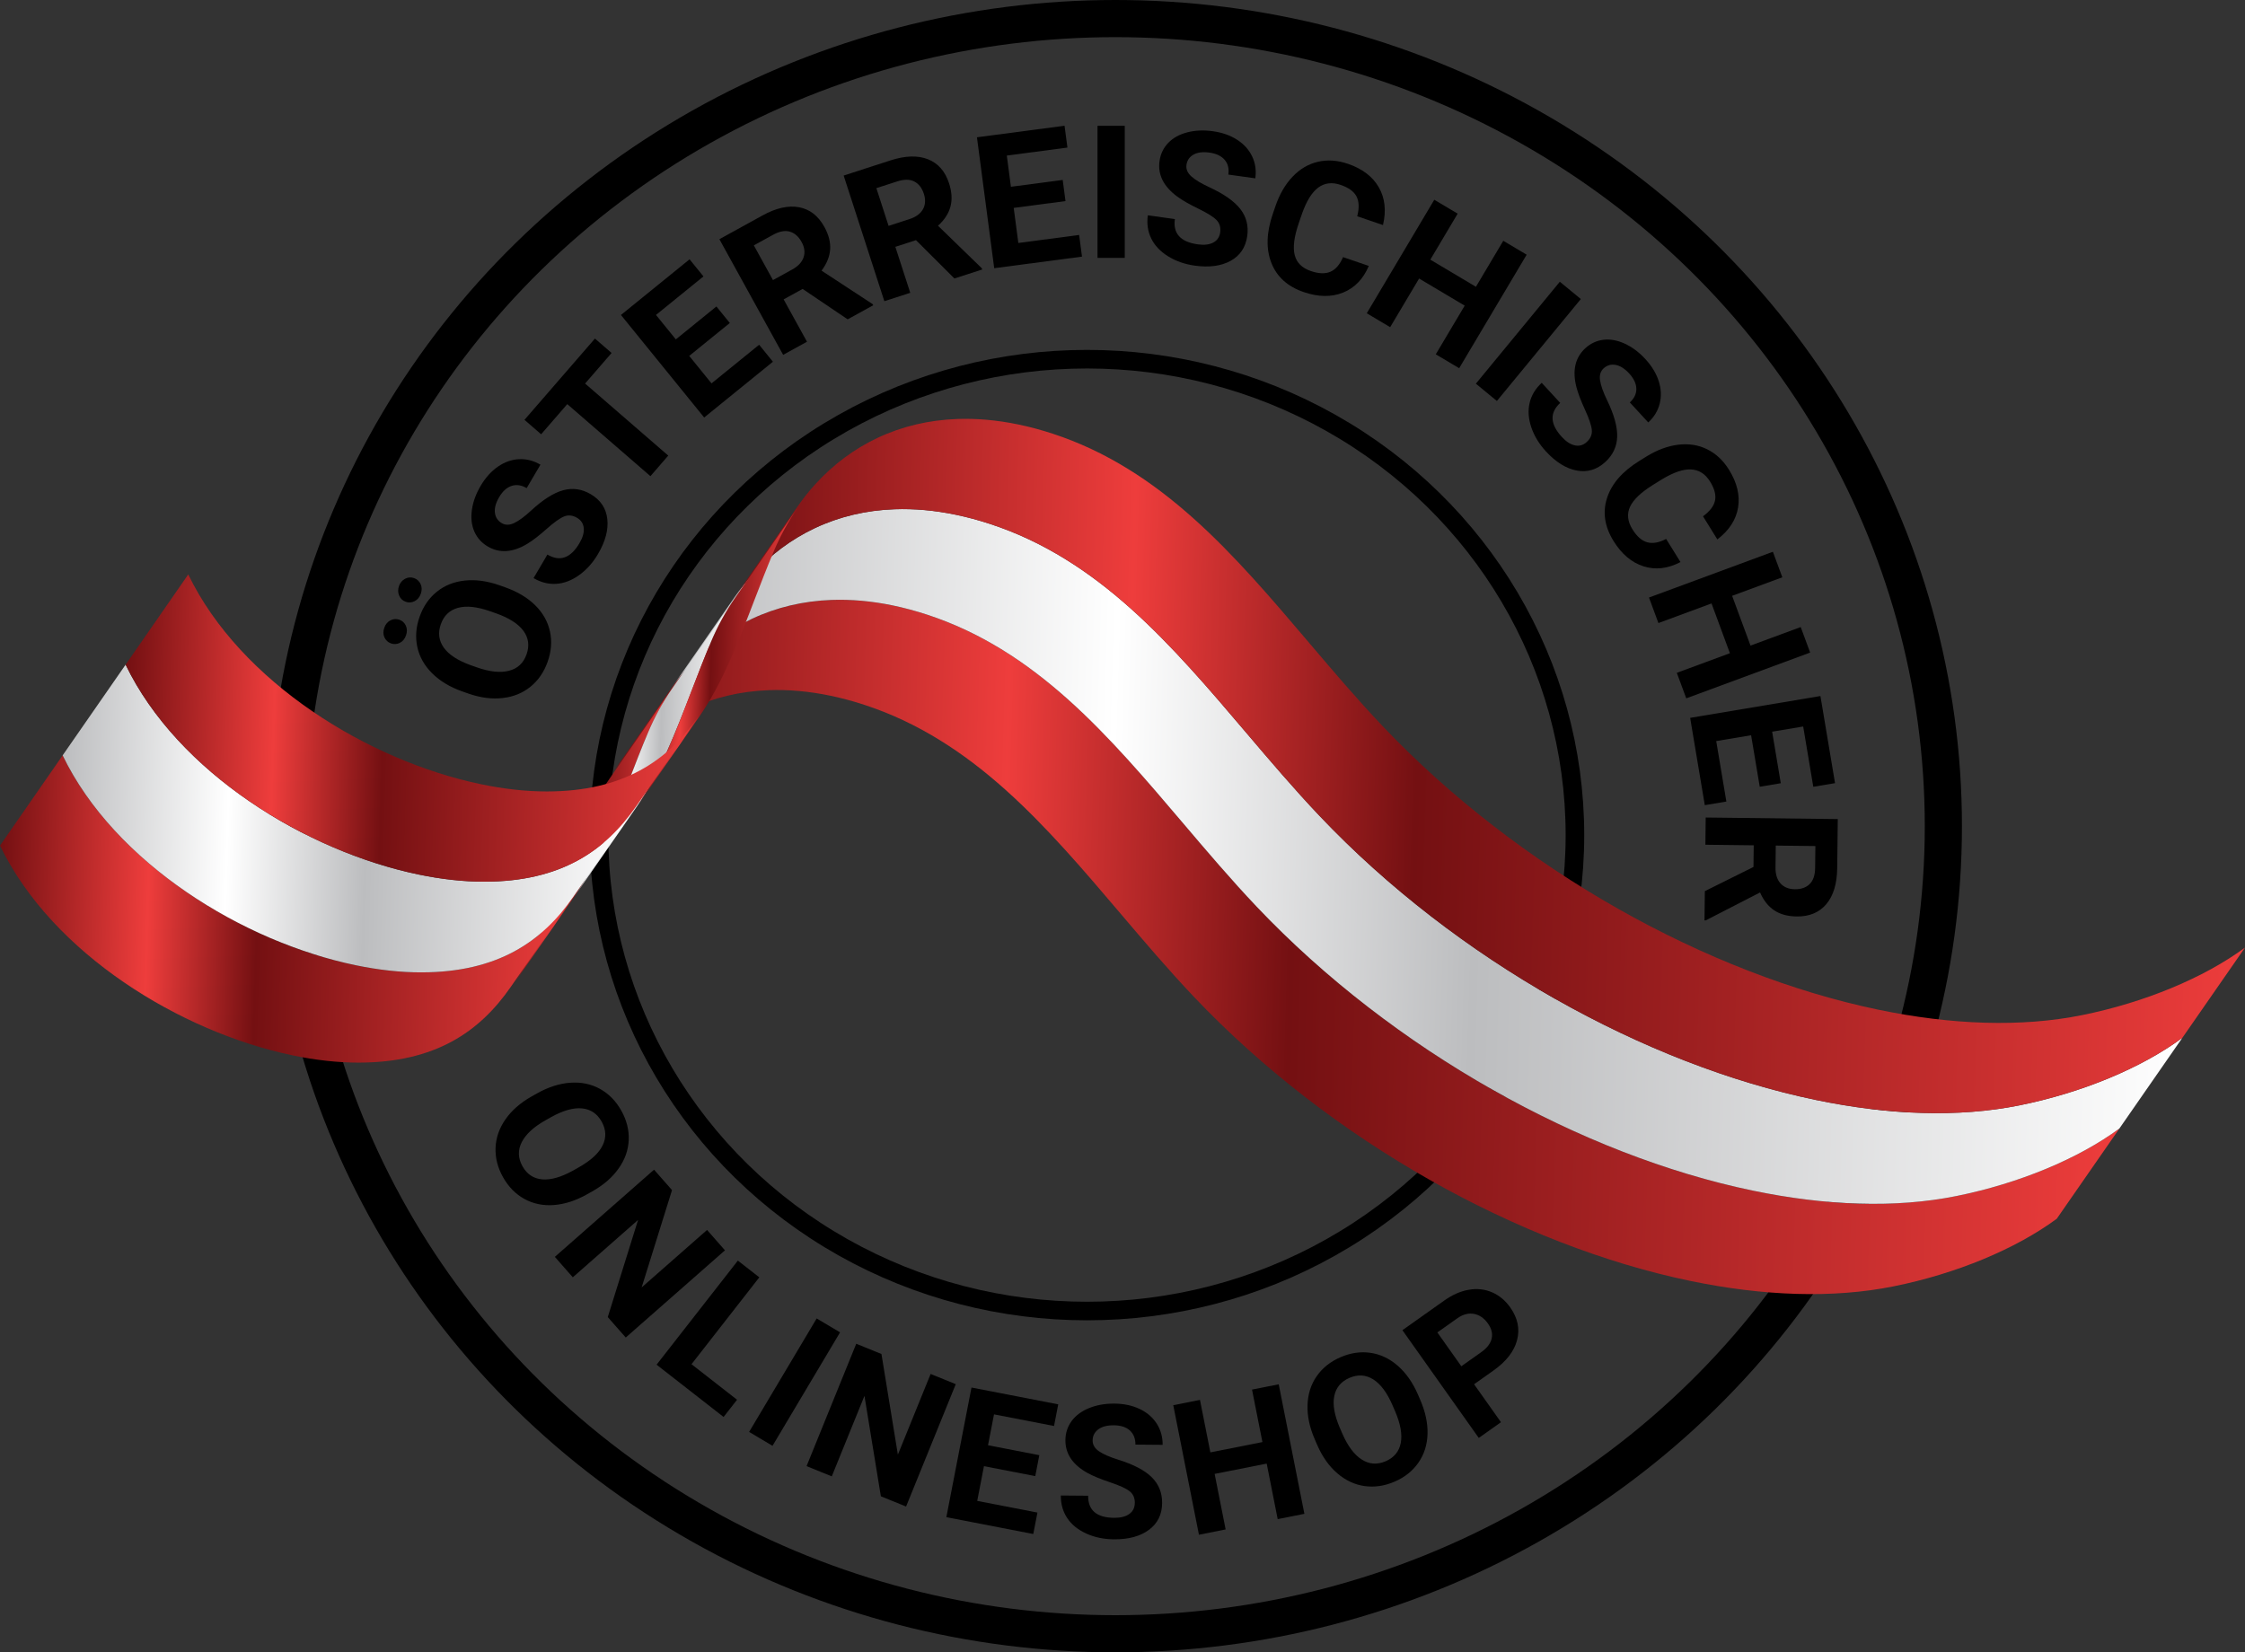 <svg xmlns="http://www.w3.org/2000/svg" xmlns:xlink="http://www.w3.org/1999/xlink" id="Ebene_1" viewBox="0 0 1208.39 889.56"><rect x="0" y="0" width="1208.39" height="889.56" fill="#333333" stroke="none"/><defs><style>.cls-1{fill:url(#New_Gradient_Swatch_12-2);}.cls-2{fill:url(#New_Gradient_Swatch_12-3);}.cls-3{fill:url(#New_Gradient_Swatch_11-2);}.cls-4{fill:url(#New_Gradient_Swatch_11-3);}.cls-5{fill:url(#New_Gradient_Swatch_11-4);}.cls-6{fill:url(#New_Gradient_Swatch_11-5);}.cls-7{fill:url(#New_Gradient_Swatch_11-6);}.cls-8{fill:url(#New_Gradient_Swatch_11);}.cls-9{fill:url(#New_Gradient_Swatch_12);}.cls-10{stroke-width:10px;}.cls-10,.cls-11{fill:none;stroke:#000;stroke-miterlimit:10;}.cls-11{stroke-width:20px;}</style><linearGradient id="New_Gradient_Swatch_11" x1="289.93" y1="-501.53" x2="930.49" y2="-501.53" gradientTransform="translate(-25.35 -151.25) rotate(1.75) scale(1.28 -1.27)" gradientUnits="userSpaceOnUse"><stop offset="0" stop-color="#741012"></stop><stop offset=".26" stop-color="#ee3d3c"></stop><stop offset=".45" stop-color="#741012"></stop><stop offset="1" stop-color="#ee3d3c"></stop></linearGradient><linearGradient id="New_Gradient_Swatch_12" x1="315.16" y1="-462.47" x2="955.84" y2="-462.47" gradientTransform="translate(-25.35 -151.25) rotate(1.75) scale(1.28 -1.27)" gradientUnits="userSpaceOnUse"><stop offset="0" stop-color="#bcbdbf"></stop><stop offset=".29" stop-color="#fff"></stop><stop offset=".53" stop-color="#bcbdbf"></stop><stop offset="1" stop-color="#fff"></stop></linearGradient><linearGradient id="New_Gradient_Swatch_11-2" x1="340.51" y1="-423.41" x2="981.06" y2="-423.41" xlink:href="#New_Gradient_Swatch_11"></linearGradient><linearGradient id="New_Gradient_Swatch_11-3" x1="251.39" y1="-464.91" x2="315.4" y2="-464.91" xlink:href="#New_Gradient_Swatch_11"></linearGradient><linearGradient id="New_Gradient_Swatch_12-2" x1="276.61" y1="-425.84" x2="340.75" y2="-425.84" xlink:href="#New_Gradient_Swatch_12"></linearGradient><linearGradient id="New_Gradient_Swatch_11-4" x1="301.96" y1="-386.78" x2="365.97" y2="-386.78" xlink:href="#New_Gradient_Swatch_11"></linearGradient><linearGradient id="New_Gradient_Swatch_11-5" x1="34.31" y1="-499.87" x2="276.38" y2="-499.87" xlink:href="#New_Gradient_Swatch_11"></linearGradient><linearGradient id="New_Gradient_Swatch_12-3" x1="59.53" y1="-460.81" x2="301.72" y2="-460.81" xlink:href="#New_Gradient_Swatch_12"></linearGradient><linearGradient id="New_Gradient_Swatch_11-6" x1="84.88" y1="-421.75" x2="326.95" y2="-421.75" xlink:href="#New_Gradient_Swatch_11"></linearGradient></defs><g><path d="M214.97,333.64c1.63,.58,2.8,1.66,3.5,3.25,.7,1.59,.72,3.33,.06,5.2-.67,1.9-1.78,3.24-3.33,4-1.55,.76-3.13,.86-4.73,.3-1.6-.57-2.78-1.63-3.52-3.21-.74-1.57-.78-3.31-.11-5.22,.67-1.9,1.79-3.24,3.37-4.02,1.57-.77,3.16-.88,4.76-.31Zm3.41-9.67c-1.66-.59-2.84-1.7-3.53-3.34-.69-1.64-.71-3.35-.09-5.13,.64-1.81,1.74-3.12,3.31-3.93s3.17-.93,4.8-.35c1.6,.57,2.78,1.64,3.52,3.21s.78,3.31,.11,5.22c-.67,1.9-1.79,3.24-3.37,4.02-1.57,.77-3.16,.88-4.76,.31Zm53.51-7.79c6.6,2.33,11.98,5.54,16.13,9.62,4.15,4.09,6.81,8.78,7.98,14.08,1.17,5.3,.76,10.75-1.22,16.37-1.96,5.56-5.04,10.04-9.25,13.46-4.21,3.42-9.21,5.45-15.02,6.09-5.8,.65-11.93-.15-18.39-2.4l-3.32-1.17c-6.6-2.33-11.99-5.57-16.17-9.72-4.18-4.15-6.85-8.87-8-14.16-1.15-5.29-.75-10.73,1.23-16.32,1.97-5.59,5.07-10.08,9.28-13.47,4.22-3.4,9.26-5.4,15.12-6.01,5.86-.61,12.07,.25,18.64,2.56l2.99,1.06Zm-7.98,12.93c-7.03-2.48-12.82-3.1-17.36-1.88-4.54,1.23-7.63,4.18-9.28,8.84-1.63,4.64-1.09,8.85,1.63,12.64,2.72,3.79,7.56,6.93,14.51,9.42l3.27,1.15c6.85,2.42,12.6,3.03,17.26,1.84,4.66-1.18,7.83-4.14,9.5-8.87,1.63-4.64,1.07-8.84-1.69-12.61s-7.62-6.9-14.58-9.39l-3.27-1.15Z"></path><path d="M310.57,278.76c-2.38-1.4-4.71-1.64-6.98-.7-2.27,.93-5.4,3.17-9.39,6.72-3.99,3.54-7.42,6.19-10.3,7.94-7.85,4.75-14.96,5.25-21.33,1.51-3.31-1.95-5.72-4.61-7.22-8.01-1.5-3.39-1.95-7.26-1.36-11.62,.59-4.35,2.17-8.7,4.73-13.05,2.57-4.38,5.66-7.81,9.26-10.31,3.6-2.49,7.4-3.84,11.4-4.03s7.84,.79,11.52,2.95l-7.42,12.63c-2.81-1.65-5.51-2.05-8.1-1.2-2.6,.85-4.83,2.88-6.72,6.08-1.81,3.09-2.57,5.87-2.27,8.35,.3,2.48,1.52,4.35,3.65,5.6,1.99,1.17,4.25,1.15,6.78-.07,2.53-1.21,5.53-3.43,9-6.63,6.38-5.91,12.14-9.57,17.27-10.98,5.13-1.4,10.08-.7,14.85,2.1,5.3,3.12,8.29,7.57,8.94,13.35,.66,5.79-1.01,12.08-5,18.87-2.77,4.71-6.16,8.5-10.16,11.36-4,2.86-8.1,4.42-12.3,4.69-4.2,.27-8.28-.76-12.23-3.08l7.45-12.67c6.76,3.98,12.52,1.92,17.27-6.16,1.76-3,2.53-5.71,2.3-8.11-.23-2.4-1.44-4.25-3.63-5.53Z"></path><path d="M329.19,190.03l-14.26,16.46,44.76,38.79-9.59,11.07-44.76-38.79-14.07,16.24-8.97-7.77,37.93-43.76,8.97,7.77Z"></path><path d="M392.82,173.89l-21.84,17.72,12,14.79,25.63-20.8,7.42,9.14-37,30.03-44.8-55.2,36.93-29.97,7.48,9.21-25.55,20.74,10.68,13.16,21.84-17.72,7.23,8.91Z"></path><path d="M432.02,155.55l-10.22,5.63,12.57,22.79-12.83,7.07-34.32-62.26,23.13-12.75c7.35-4.05,13.93-5.54,19.73-4.46,5.8,1.08,10.35,4.61,13.65,10.6,2.34,4.25,3.38,8.3,3.1,12.15-.28,3.85-1.82,7.65-4.62,11.39l27.5,18.02,.33,.6-13.77,7.59-24.24-16.36Zm-15.95-4.76l10.35-5.71c3.22-1.78,5.26-3.97,6.13-6.58,.86-2.61,.5-5.36-1.09-8.24-1.62-2.94-3.73-4.79-6.32-5.55-2.59-.76-5.62-.19-9.07,1.71l-10.31,5.68,10.3,18.69Z"></path><path d="M493.03,129.29l-11.1,3.59,8.02,24.76-13.94,4.51-21.9-67.64,25.13-8.14c7.99-2.59,14.73-2.8,20.22-.64,5.49,2.16,9.29,6.49,11.39,12.99,1.49,4.61,1.74,8.79,.74,12.51-1,3.73-3.23,7.16-6.7,10.3l23.58,22.9,.21,.65-14.96,4.84-20.7-20.65Zm-14.76-7.69l11.24-3.64c3.5-1.13,5.92-2.9,7.27-5.3,1.34-2.4,1.51-5.17,.5-8.3-1.03-3.19-2.75-5.4-5.15-6.65-2.4-1.24-5.48-1.25-9.22-.04l-11.2,3.62,6.57,20.3Z"></path><path d="M573.52,108.25l-27.88,3.68,2.49,18.88,32.72-4.32,1.54,11.67-47.25,6.23-9.29-70.48,47.15-6.22,1.55,11.76-32.63,4.3,2.21,16.8,27.88-3.68,1.5,11.38Z"></path><path d="M605.4,138.83h-14.65V67.73h14.66v71.1Z"></path><path d="M656.77,125.13c.38-2.74-.29-4.98-2.02-6.72-1.73-1.74-4.99-3.77-9.8-6.1-4.8-2.33-8.56-4.49-11.27-6.48-7.39-5.44-10.58-11.81-9.55-19.13,.53-3.8,2.08-7.05,4.64-9.73,2.56-2.68,5.96-4.58,10.21-5.7,4.25-1.12,8.87-1.32,13.87-.63,5.03,.7,9.38,2.24,13.06,4.61,3.68,2.37,6.37,5.37,8.09,8.99,1.71,3.63,2.27,7.55,1.68,11.77l-14.51-2.03c.45-3.22-.21-5.87-2-7.95-1.78-2.07-4.51-3.37-8.18-3.88-3.55-.5-6.41-.13-8.58,1.09-2.18,1.22-3.43,3.06-3.78,5.51-.32,2.29,.56,4.37,2.65,6.24,2.09,1.87,5.28,3.79,9.57,5.77,7.91,3.64,13.49,7.56,16.75,11.76,3.26,4.2,4.5,9.04,3.74,14.52-.85,6.09-3.83,10.55-8.92,13.37-5.1,2.82-11.54,3.69-19.34,2.6-5.42-.76-10.21-2.44-14.38-5.04s-7.19-5.79-9.04-9.57-2.46-7.94-1.83-12.48l14.56,2.03c-1.09,7.77,3.01,12.3,12.3,13.6,3.45,.48,6.24,.16,8.37-.98s3.37-2.96,3.72-5.47Z"></path><path d="M736.77,143.17c-3,7.06-7.62,11.84-13.86,14.35-6.24,2.51-13.31,2.42-21.19-.28-8.62-2.95-14.42-8.17-17.38-15.67-2.96-7.5-2.71-16.31,.76-26.44l1.41-4.11c2.21-6.47,5.3-11.78,9.26-15.93,3.96-4.15,8.51-6.82,13.65-8,5.13-1.19,10.5-.82,16.11,1.1,7.76,2.65,13.3,6.87,16.63,12.65,3.32,5.78,4.07,12.56,2.24,20.32l-13.86-4.74c1.15-4.46,1.01-8.02-.4-10.69-1.41-2.67-4.24-4.73-8.49-6.18-4.62-1.58-8.64-1.11-12.07,1.42-3.43,2.53-6.36,7.26-8.8,14.2l-1.74,5.08c-2.49,7.27-3.2,12.96-2.15,17.07,1.05,4.11,3.95,6.98,8.7,8.6,4.28,1.46,7.81,1.58,10.59,.34,2.78-1.23,5.02-3.85,6.73-7.84l13.86,4.74Z"></path><path d="M785.41,198.23l-12.59-7.49,15.57-26.19-24.55-14.6-15.57,26.19-12.59-7.49,36.33-61.11,12.59,7.49-14.72,24.76,24.55,14.6,14.72-24.76,12.59,7.49-36.33,61.11Z"></path><path d="M805.71,215.87l-11.31-9.31,45.19-54.88,11.31,9.31-45.19,54.88Z"></path><path d="M854.11,237.92c2.03-1.87,2.94-4.03,2.7-6.47-.23-2.44-1.47-6.08-3.7-10.93-2.23-4.85-3.76-8.9-4.6-12.16-2.26-8.89-.67-15.84,4.76-20.85,2.83-2.6,6.08-4.13,9.76-4.58,3.68-.45,7.52,.25,11.51,2.08s7.7,4.61,11.11,8.32c3.44,3.73,5.83,7.69,7.17,11.85,1.34,4.17,1.52,8.2,.54,12.08-.98,3.89-3.03,7.28-6.17,10.16l-9.92-10.77c2.39-2.2,3.56-4.67,3.5-7.41-.06-2.73-1.35-5.46-3.86-8.19-2.43-2.63-4.87-4.17-7.33-4.6-2.46-.44-4.6,.19-6.42,1.86-1.7,1.57-2.34,3.73-1.91,6.5,.43,2.77,1.67,6.28,3.73,10.54,3.8,7.83,5.63,14.4,5.48,19.71-.15,5.31-2.26,9.85-6.33,13.6-4.53,4.17-9.65,5.73-15.38,4.67-5.73-1.05-11.26-4.48-16.6-10.27-3.71-4.02-6.34-8.36-7.91-13.02-1.57-4.66-1.88-9.04-.91-13.13s3.13-7.7,6.51-10.81l9.96,10.81c-5.77,5.31-5.48,11.42,.87,18.32,2.36,2.56,4.72,4.08,7.09,4.56,2.36,.48,4.48-.14,6.35-1.86Z"></path><path d="M904.54,302.59c-6.79,3.56-13.4,4.34-19.82,2.32-6.42-2.01-11.83-6.56-16.22-13.64-4.8-7.75-5.97-15.46-3.51-23.13s8.24-14.33,17.34-19.98l3.69-2.29c5.81-3.6,11.56-5.75,17.26-6.45s10.91,.12,15.63,2.46c4.72,2.34,8.65,6.02,11.77,11.06,4.32,6.97,5.94,13.75,4.85,20.32-1.09,6.58-4.81,12.29-11.15,17.14l-7.72-12.45c3.71-2.72,5.87-5.56,6.47-8.52,.6-2.96-.29-6.34-2.65-10.16-2.57-4.15-5.99-6.33-10.24-6.55-4.25-.22-9.52,1.59-15.81,5.41l-4.56,2.83c-6.53,4.05-10.69,8-12.48,11.84-1.79,3.85-1.36,7.9,1.28,12.16,2.38,3.84,5.04,6.17,7.97,6.98,2.93,.81,6.32,.21,10.17-1.8l7.72,12.45Z"></path><path d="M907.64,375.96l-5.08-13.74,28.58-10.56-9.9-26.79-28.58,10.56-5.08-13.74,66.69-24.64,5.08,13.74-27.02,9.98,9.9,26.79,27.02-9.98,5.08,13.74-66.69,24.64Z"></path><path d="M947.2,423.56l-4.65-27.74-18.78,3.15,5.46,32.55-11.61,1.95-7.88-47,70.12-11.75,7.86,46.9-11.7,1.96-5.44-32.46-16.71,2.8,4.65,27.74-11.32,1.9Z"></path><path d="M943.82,466.75l.14-11.67-26.02-.31,.17-14.65,71.09,.84-.31,26.41c-.1,8.4-2.05,14.85-5.85,19.37-3.8,4.51-9.11,6.73-15.95,6.65-4.85-.06-8.88-1.16-12.1-3.29-3.21-2.14-5.75-5.35-7.62-9.64l-29.23,15.03h-.68l.19-15.73,26.18-13.02Zm12-11.53l-.14,11.82c-.04,3.68,.86,6.54,2.71,8.58,1.85,2.04,4.41,3.08,7.7,3.12,3.35,.04,6-.88,7.94-2.76,1.94-1.88,2.94-4.79,2.98-8.73l.14-11.77-21.34-.25Z"></path></g><g><path d="M315.98,642.97c-6.1,3.43-12.06,5.35-17.87,5.78-5.81,.43-11.09-.67-15.84-3.28-4.75-2.61-8.59-6.51-11.51-11.71-2.89-5.14-4.23-10.41-4.02-15.83,.21-5.42,1.98-10.52,5.32-15.31,3.34-4.79,7.98-8.87,13.93-12.25l3.06-1.72c6.1-3.43,12.09-5.35,17.97-5.75,5.88-.41,11.18,.7,15.92,3.32,4.74,2.62,8.56,6.51,11.46,11.68,2.9,5.16,4.24,10.45,4.01,15.86-.23,5.41-2.04,10.52-5.45,15.33-3.4,4.81-8.14,8.92-14.22,12.33l-2.77,1.55Zm-4.46-14.52c6.5-3.65,10.78-7.59,12.85-11.81,2.07-4.22,1.89-8.49-.53-12.81-2.41-4.29-5.93-6.66-10.57-7.11-4.64-.45-10.19,1.11-16.65,4.71l-3.02,1.7c-6.33,3.56-10.58,7.48-12.77,11.77-2.18,4.29-2.05,8.62,.41,12.99,2.41,4.29,5.94,6.63,10.59,7.04,4.65,.41,10.21-1.18,16.67-4.77l3.02-1.7Z"></path><path d="M336.81,720.07l-9.67-11,16.31-52.3-35.13,30.88-9.67-11,53.4-46.94,9.67,11-16.35,52.4,35.21-30.95,9.64,10.97-53.4,46.94Z"></path><path d="M372.2,734.43l24.52,19.14-7.24,9.28-36.07-28.15,43.75-56.04,11.55,9.01-36.5,46.77Z"></path><path d="M415.81,778.38l-12.59-7.49,36.36-61.09,12.59,7.49-36.36,61.09Z"></path><path d="M487.7,811.06l-13.57-5.51-8.83-54.07-17.59,43.34-13.57-5.51,26.74-65.88,13.57,5.51,8.84,54.18,17.63-43.43,13.53,5.49-26.74,65.87Z"></path><path d="M557.23,794.68l-27.61-5.35-3.62,18.7,32.41,6.28-2.24,11.55-46.79-9.07,13.53-69.79,46.69,9.05-2.26,11.65-32.31-6.26-3.22,16.63,27.61,5.35-2.18,11.27Z"></path><path d="M610.84,809.17c.02-2.77-.94-4.9-2.88-6.4-1.94-1.5-5.44-3.09-10.51-4.78-5.06-1.69-9.07-3.34-12.02-4.96-8.04-4.43-12.02-10.34-11.96-17.73,.03-3.84,1.14-7.26,3.33-10.25,2.19-2.99,5.32-5.32,9.39-6.98,4.07-1.66,8.62-2.46,13.67-2.42,5.08,.04,9.59,1,13.55,2.88,3.96,1.87,7.02,4.5,9.19,7.87,2.17,3.37,3.23,7.19,3.2,11.45l-14.65-.12c.03-3.25-.98-5.79-3.01-7.62-2.04-1.83-4.91-2.75-8.62-2.78-3.58-.03-6.37,.7-8.37,2.2-2,1.5-3.01,3.48-3.03,5.96-.02,2.31,1.13,4.26,3.44,5.84,2.31,1.58,5.73,3.08,10.24,4.48,8.31,2.58,14.36,5.74,18.13,9.48,3.78,3.74,5.64,8.38,5.59,13.92-.05,6.15-2.42,10.96-7.11,14.42-4.69,3.46-10.97,5.16-18.84,5.09-5.47-.05-10.44-1.09-14.92-3.13-4.47-2.04-7.88-4.81-10.21-8.32-2.33-3.5-3.48-7.55-3.44-12.14l14.7,.12c-.07,7.85,4.59,11.81,13.96,11.89,3.48,.03,6.21-.65,8.17-2.05,1.96-1.4,2.96-3.37,2.98-5.91Z"></path><path d="M702.1,814.99l-14.37,2.85-5.92-29.89-28.02,5.55,5.92,29.89-14.37,2.85-13.82-69.74,14.37-2.85,5.6,28.26,28.02-5.55-5.6-28.26,14.37-2.85,13.82,69.74Z"></path><path d="M764.46,753.64c2.78,6.42,4.09,12.54,3.92,18.36-.17,5.82-1.8,10.96-4.89,15.42-3.09,4.46-7.36,7.88-12.83,10.24-5.41,2.34-10.79,3.13-16.16,2.38-5.37-.76-10.26-3.05-14.68-6.86-4.42-3.81-8.01-8.85-10.75-15.11l-1.4-3.23c-2.78-6.42-4.08-12.57-3.88-18.46,.2-5.89,1.84-11.05,4.94-15.5,3.09-4.44,7.36-7.85,12.79-10.2,5.44-2.35,10.83-3.14,16.19-2.36,5.36,.78,10.25,3.11,14.69,6.99,4.43,3.88,8.03,9.02,10.8,15.41l1.26,2.91Zm-14.9,2.95c-2.96-6.84-6.44-11.5-10.43-14-3.99-2.49-8.25-2.75-12.79-.79-4.51,1.96-7.23,5.22-8.16,9.79-.93,4.57,.06,10.25,2.97,17.05l1.38,3.18c2.89,6.66,6.35,11.3,10.39,13.91,4.04,2.61,8.36,2.92,12.96,.93,4.51-1.96,7.21-5.23,8.09-9.82,.88-4.59-.13-10.28-3.04-17.07l-1.38-3.18Z"></path><path d="M793.43,745.22l14.48,20.44-11.95,8.47-41.1-58.01,22.63-16.03c4.36-3.09,8.75-5,13.19-5.75,4.44-.75,8.58-.28,12.44,1.39s7.12,4.38,9.77,8.13c4.03,5.68,5.26,11.54,3.69,17.58s-5.79,11.49-12.67,16.37l-10.48,7.42Zm-6.86-9.68l10.68-7.56c3.16-2.24,5.04-4.69,5.65-7.35,.61-2.66-.07-5.38-2.03-8.14-2.01-2.84-4.48-4.55-7.39-5.12-2.92-.57-5.87,.17-8.85,2.2l-10.96,7.76,12.9,18.21Z"></path></g><ellipse class="cls-11" cx="600.36" cy="444.78" rx="445.67" ry="434.78"></ellipse><ellipse class="cls-10" cx="585.08" cy="449.59" rx="262.64" ry="256.22"></ellipse><g><path class="cls-8" d="M1140.78,607.55c-22.16,16.33-54.13,29.58-87.72,36.36-32.8,6.62-70.33,5.24-109.61-2.92-91.82-19.07-193.3-75.18-267.01-152.84-13.76-14.5-26.93-30-39.66-44.99-19.5-22.95-39.66-46.69-61.76-66.47-11.89-10.64-23.42-19.38-35.26-26.69-13.26-8.2-26.58-14.45-40.71-19.08-6.24-2.05-12.42-3.71-18.51-4.97-11.31-2.35-22.32-3.34-32.91-2.96-15.34,.55-29.78,3.98-42.94,10.19-12.52,5.91-23.75,14.27-33.39,24.84-3.49,3.83-6.74,7.92-9.75,12.25-11.24,16.19-22.48,32.39-33.72,48.58,3.01-4.34,6.26-8.43,9.75-12.26,9.64-10.57,20.87-18.93,33.39-24.84,13.16-6.21,27.6-9.64,42.94-10.19,10.59-.38,21.6,.61,32.91,2.96,6.09,1.26,12.27,2.92,18.51,4.97,14.13,4.64,27.45,10.88,40.71,19.09,11.84,7.32,23.37,16.05,35.26,26.7,22.1,19.79,42.27,43.52,61.76,66.47,12.73,14.99,25.9,30.49,39.66,44.99,73.7,77.66,175.18,133.77,267.01,152.84,39.28,8.16,76.81,9.54,109.61,2.92,33.59-6.78,65.56-20.03,87.72-36.36l33.72-48.58"></path><path class="cls-9" d="M1174.67,558.73c-22.16,16.33-54.13,29.58-87.72,36.36-32.8,6.62-70.33,5.24-109.61-2.92-91.82-19.07-193.3-75.18-267.01-152.84-13.76-14.5-26.93-30-39.66-44.99-19.5-22.95-39.66-46.69-61.76-66.47-11.89-10.65-23.42-19.38-35.26-26.7-13.26-8.2-26.58-14.45-40.71-19.08-6.24-2.05-12.42-3.71-18.51-4.97-11.31-2.35-22.32-3.34-32.91-2.96-15.34,.55-29.78,3.98-42.94,10.19-12.52,5.91-23.75,14.27-33.39,24.84-3.49,3.83-6.74,7.92-9.75,12.25-11.3,16.27-22.59,32.55-33.89,48.82,3.01-4.33,6.26-8.42,9.75-12.25,9.64-10.58,20.87-18.93,33.39-24.84,13.16-6.21,27.6-9.63,42.94-10.19,10.59-.38,21.6,.61,32.91,2.96,6.09,1.27,12.27,2.92,18.51,4.97,14.13,4.64,27.45,10.88,40.71,19.08,11.84,7.32,23.37,16.05,35.26,26.69,22.1,19.79,42.27,43.52,61.76,66.47,12.73,14.99,25.9,30.49,39.66,44.99,73.7,77.66,175.19,133.77,267.01,152.84,39.28,8.16,76.81,9.54,109.61,2.92,33.59-6.78,65.56-20.03,87.72-36.36l33.89-48.82"></path><path class="cls-3" d="M1208.39,510.15c-22.16,16.33-54.13,29.58-87.72,36.36-32.8,6.62-70.33,5.24-109.61-2.92-91.82-19.07-193.3-75.18-267.01-152.84-13.76-14.5-26.93-30-39.66-44.99-19.5-22.95-39.66-46.69-61.76-66.47-11.89-10.65-23.42-19.38-35.26-26.7-13.26-8.21-26.58-14.45-40.71-19.09-6.24-2.05-12.42-3.71-18.51-4.97-11.31-2.35-22.32-3.34-32.91-2.96-15.34,.55-29.78,3.98-42.94,10.19-12.52,5.91-23.75,14.27-33.39,24.84-3.49,3.83-6.74,7.92-9.75,12.26-11.24,16.19-22.48,32.39-33.72,48.58,3.01-4.33,6.26-8.43,9.75-12.25,9.63-10.58,20.87-18.94,33.39-24.84,13.16-6.21,27.6-9.64,42.94-10.19,10.59-.38,21.6,.61,32.91,2.96,6.09,1.27,12.27,2.92,18.51,4.97,14.13,4.64,27.45,10.88,40.71,19.08,11.84,7.32,23.37,16.05,35.26,26.7,22.1,19.79,42.27,43.52,61.76,66.47,12.73,14.99,25.9,30.49,39.66,44.99,73.7,77.67,175.18,133.77,267.01,152.84,39.28,8.16,76.81,9.54,109.61,2.92,33.59-6.78,65.56-20.03,87.72-36.36l33.72-48.58"></path><g><path class="cls-4" d="M308.84,483.13c12.4-17.87,20.87-39.9,29.54-62.46,3.34-8.7,6.8-17.69,10.48-26.41,3.45-8.17,7.78-16.17,12.99-23.67l-33.72,48.58c-5.21,7.51-9.54,15.5-12.99,23.67-3.69,8.73-7.14,17.72-10.48,26.41-8.67,22.56-17.13,44.6-29.54,62.47l33.72-48.58"></path><path class="cls-1" d="M342.73,434.3c12.4-17.87,20.87-39.9,29.54-62.46,3.34-8.7,6.8-17.69,10.48-26.41,3.45-8.17,7.78-16.17,12.99-23.67-11.3,16.27-22.59,32.55-33.89,48.82-5.21,7.51-9.54,15.5-12.99,23.67-3.69,8.73-7.14,17.72-10.48,26.41-8.67,22.56-17.13,44.59-29.54,62.46l33.89-48.82"></path><path class="cls-5" d="M376.45,385.73c12.4-17.87,20.87-39.9,29.54-62.47,3.34-8.7,6.8-17.69,10.48-26.41,3.45-8.17,7.78-16.17,12.99-23.67l-33.72,48.58c-5.21,7.51-9.54,15.5-12.99,23.67-3.69,8.73-7.14,17.72-10.48,26.41-8.67,22.56-17.13,44.59-29.54,62.46l33.72-48.58"></path></g><g><path class="cls-6" d="M33.72,406.65L0,455.23c28.06,58.15,97.14,100.4,157.66,112.97,12.32,2.56,24.29,3.89,35.48,3.87,41.14-.06,64.99-16.57,81.69-40.63,11.24-16.19,22.48-32.39,33.72-48.58-16.7,24.06-40.55,40.57-81.69,40.63-11.19,.02-23.16-1.31-35.48-3.87-60.52-12.57-129.6-54.82-157.66-112.97"></path><path class="cls-2" d="M67.61,357.83l-33.89,48.82c28.06,58.15,97.14,100.4,157.66,112.97,12.32,2.56,24.29,3.89,35.48,3.87,41.14-.06,64.99-16.57,81.69-40.63l33.89-48.82c-16.7,24.06-40.55,40.57-81.69,40.63-11.19,.02-23.16-1.31-35.48-3.87-60.52-12.57-129.6-54.82-157.66-112.97"></path><path class="cls-7" d="M294.47,426.09c-11.19,.02-23.16-1.31-35.48-3.87-60.52-12.57-129.6-54.82-157.66-112.97l-33.72,48.58c28.06,58.15,97.14,100.4,157.66,112.97,12.32,2.56,24.29,3.89,35.48,3.87,41.14-.06,64.99-16.57,81.69-40.63,11.24-16.19,22.48-32.39,33.72-48.58-16.7,24.06-40.55,40.57-81.69,40.63"></path></g></g></svg>